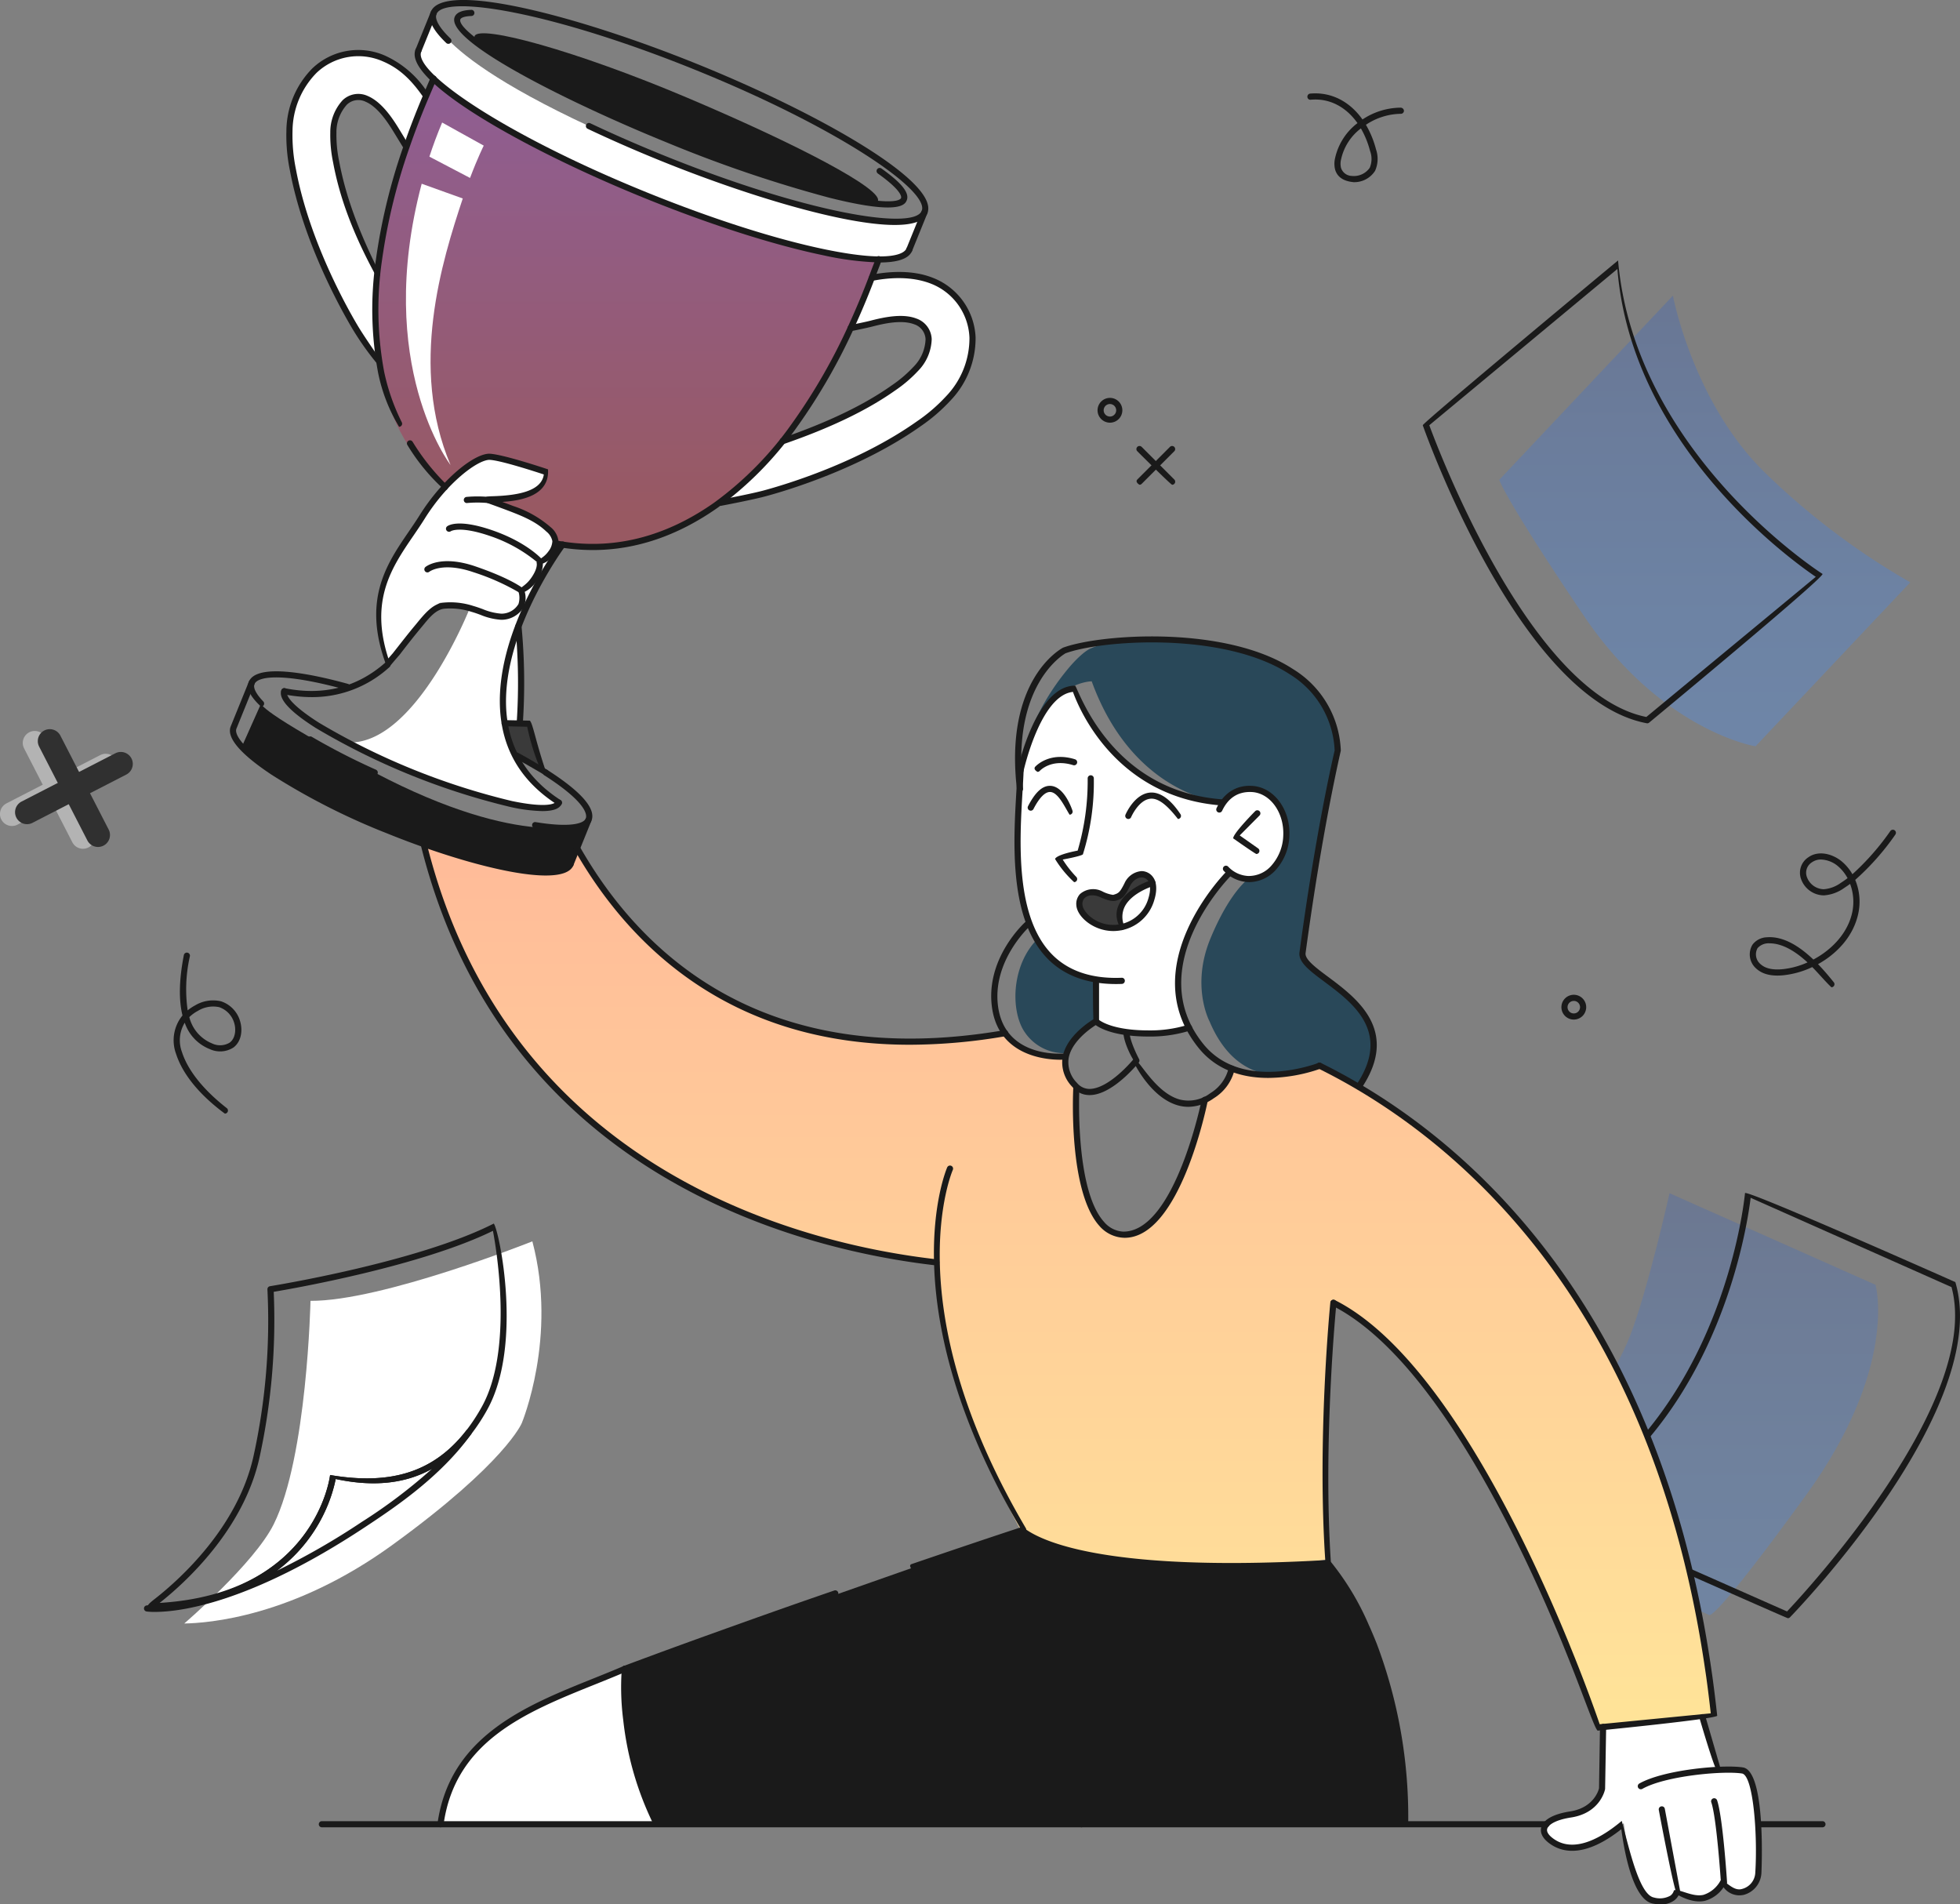 <svg xmlns="http://www.w3.org/2000/svg" xmlns:xlink="http://www.w3.org/1999/xlink" width="429.211" height="416.931" viewBox="0 0 429.211 416.931">
  <rect x="0" y="0" width="429.211" height="416.931" fill="#808080" stroke="none"/>
  <defs>
    <linearGradient id="linear-gradient" x1="0.5" x2="0.5" y2="1" gradientUnits="objectBoundingBox">
      <stop offset="0" stop-color="#b311c4"/>
      <stop offset="1" stop-color="#d2001e"/>
    </linearGradient>
    <linearGradient id="linear-gradient-2" x1="0.5" x2="0.5" y2="1" gradientUnits="objectBoundingBox">
      <stop offset="0" stop-color="#3e65b9"/>
      <stop offset="0.301" stop-color="#4476cf"/>
      <stop offset="0.691" stop-color="#4a88e6"/>
      <stop offset="0.935" stop-color="#4d8fef"/>
    </linearGradient>
    <linearGradient id="linear-gradient-3" x1="0.5" x2="0.5" y2="1" gradientUnits="objectBoundingBox">
      <stop offset="0" stop-color="#ff5a08"/>
      <stop offset="1" stop-color="#ffbe06"/>
    </linearGradient>
  </defs>
  <g id="Grupo_1258" data-name="Grupo 1258" transform="translate(-674.465 -4158.931)">
    <g id="Grupo_1254" data-name="Grupo 1254" transform="translate(650.583 3988.49)">
      <g id="Grupo_601" data-name="Grupo 601">
        <g id="Grupo_599" data-name="Grupo 599">
          <path id="Trazado_483" data-name="Trazado 483" d="M42.056,356.267a2.619,2.619,0,0,1-2.331-1.421L29.16,334.294a2.619,2.619,0,1,1,4.657-2.4l10.565,20.552a2.619,2.619,0,0,1-2.326,3.818Z" fill="#b3b3b3"/>
        </g>
        <g id="Grupo_600" data-name="Grupo 600">
          <path id="Trazado_484" data-name="Trazado 484" d="M26.5,351.277a2.62,2.62,0,0,1-1.2-4.95l20.54-10.571a2.62,2.62,0,0,1,2.4,4.66L27.7,350.987A2.612,2.612,0,0,1,26.5,351.277Z" fill="#b3b3b3"/>
        </g>
      </g>
      <g id="Grupo_604" data-name="Grupo 604">
        <g id="Grupo_602" data-name="Grupo 602">
          <path id="Trazado_485" data-name="Trazado 485" d="M45.349,355.871a2.621,2.621,0,0,1-2.331-1.421L32.453,333.9a2.619,2.619,0,1,1,4.657-2.4l10.565,20.551a2.619,2.619,0,0,1-2.326,3.819Z" fill="#303030"/>
        </g>
        <g id="Grupo_603" data-name="Grupo 603">
          <path id="Trazado_486" data-name="Trazado 486" d="M29.8,350.881a2.621,2.621,0,0,1-1.2-4.95l20.54-10.571a2.62,2.62,0,0,1,2.4,4.659L30.992,350.59A2.6,2.6,0,0,1,29.8,350.881Z" fill="#303030"/>
        </g>
      </g>
    </g>
    <g id="Grupo_1252" data-name="Grupo 1252" transform="translate(-2496.967 3879.282)">
      <path id="Trazado_1197" data-name="Trazado 1197" d="M3238.04,287.4s-29.667,61.409,1.966,88.522,57.789,6.7,59.886,4.66,17.248-6.517,35.634-53.561c0,0-21.707-1.9-51.779-14.73S3238.04,287.4,3238.04,287.4Z" transform="translate(28.209 9.743)" opacity="0.3" fill="url(#linear-gradient)"/>
      <path id="Trazado_1198" data-name="Trazado 1198" d="M3341.344,448.16s9.386-11.594,13.27-21.738,8.561-31,8.561-31l45.117,20.055s5.045,18.1-15.237,46.058-21.181,26.24-21.181,26.24l-21.166-9.355Z" transform="translate(173.862 145.465)" opacity="0.3" fill="url(#linear-gradient-2)"/>
      <g id="Grupo_1168" data-name="Grupo 1168" transform="translate(3260.324 306.476)">
        <path id="Trazado_1199" data-name="Trazado 1199" d="M3233.454,291.538l9.109,5.055s-1.32,2.629-3,7.076l-8.9-4.662C3231.462,296.554,3232.385,294.063,3233.454,291.538Z" transform="translate(-3225.524 -291.538)" fill="#fff"/>
        <path id="Trazado_1200" data-name="Trazado 1200" d="M3238.152,359.051s-16.818-21.9-6.314-61.576l8.994,3.231C3236.295,314.4,3229.036,337.482,3238.152,359.051Z" transform="translate(-3228.386 -284.078)" fill="#fff"/>
      </g>
      <path id="Trazado_1201" data-name="Trazado 1201" d="M3288.3,366.832l-.46,19.053s.573,22.239,17.135,24.388l-.147,9.093s8.509,4.621,20.48,1.333c0,0-4.807-10.316-.33-19.676s9.008-14.2,9.008-14.2,10.745,5.677,12.374-7.464-11.172-10.441-11.172-10.441l-2.708,2.45s-22,2.083-32.4-24.9C3300.085,346.474,3290.781,347.162,3288.3,366.832Z" transform="translate(106.637 83.962)" fill="#fff"/>
      <path id="Trazado_1202" data-name="Trazado 1202" d="M3351.429,448.442l.105,11.088s.183,5.892-3.673,6.959-9.538,2.509-8.946,5.167c1.058,4.784,8.344,3.256,10.74,2.107a56.455,56.455,0,0,0,6.591-4.274s1.48,11.706,3.958,15.175,6.433,1.731,7.844-.356a7.591,7.591,0,0,0,5.44,1.575,6.608,6.608,0,0,0,4.443-3.382s1.675,2.376,4.037,2.085,3.741-4,3.741-4-.085-14.288-1.094-18.832-1.884-3.549-1.884-3.549l-6.029-.875-3.107-11.072Z" transform="translate(170.756 209.336)" fill="#fff"/>
      <path id="Trazado_1203" data-name="Trazado 1203" d="M3336.3,428.079l-86.665,30.442s-.465,21.711,6.35,34.023l164.53-.282s.8-35.489-16.928-56.9c0,0-25.351,1.523-38.3.165S3341.243,432.432,3336.3,428.079Z" transform="translate(58.628 186.493)" fill="#1a1a1a"/>
      <path id="Trazado_1204" data-name="Trazado 1204" d="M3332.247,377.5s-19.458-1.352-28.617-26.518c0,0-12.162-.052-15.6,20.725,0,0,.067-11.1,10.571-23.661,1.092-1.306,3.258-3.6,4.819-4.269,6.953-2.956,13.993-2.626,29.189-.677,13.018,1.67,23.28,9.491,24.778,22.413l-7.935,45.034s-.091,1.958,7.238,7.1,12.112,11.763,5.415,22.118l-8.547-4.626s-16.327,8.782-24.127-9.716c0,0-4.13-7.683.2-18.135s8.408-13.141,8.408-13.141a6.726,6.726,0,0,0,5.388-1.862c1.715-1.67,2.848-3.768,2.8-9.037-.063-6.523-3.939-8.527-6.722-8.71S3334.639,375.073,3332.247,377.5Z" transform="translate(106.87 77.832)" fill="#294859"/>
      <path id="Trazado_1205" data-name="Trazado 1205" d="M3292.447,370.719s1.154,6.471,12.907,9.091l-.147,9.094s-5.3,3.062-6.756,6.9a10.427,10.427,0,0,1-9.3-5.287C3286.494,385.727,3286.808,376.3,3292.447,370.719Z" transform="translate(106.258 114.424)" fill="#294859"/>
      <path id="Trazado_1206" data-name="Trazado 1206" d="M3237.928,349.627c-.44.609,2.387,7.518,2.387,7.518l5.86,2.821-2.865-9.908h-5.237Z" transform="translate(43.869 87.923)" fill="#3a3a3a"/>
      <path id="Trazado_1207" data-name="Trazado 1207" d="M3230.11,361.543s23.153,8.814,31.653,5.1l1.932-4.213s13.128,24.069,31.672,32.226,27.425,13.042,61.668,8.356c0,0,5.6,6.226,13.394,5.05,0,0,.429,4.517,2.6,6.995,0,0-1.266,30.8,9.951,31.987S3401.071,418,3401.071,418s5.9-4.192,6.357-7.128c0,0,9.458,3.024,18.893-.792,0,0,24.085,11.122,42.428,32.73s31.847,50.9,36.022,68.065,7.938,41.589,7.938,41.589l-25.527,2.507s-13.7-37.4-28.456-61.42c-15.348-24.972-29.272-31.358-29.272-31.358s-3.345,42.18-1.392,55.964a172.23,172.23,0,0,1-40.219.76c-20.615-2.293-27.016-7.236-27.016-7.236s-10.443-18.932-13.992-32.574a163.767,163.767,0,0,1-4.459-25.974s-30.76-2.471-57.124-17.936-43.5-38.978-48.922-54.779S3230.11,361.543,3230.11,361.543Z" transform="translate(34.104 102.895)" fill="#fff"/>
      <path id="Trazado_1290" data-name="Trazado 1290" d="M3230.11,361.543s23.153,8.814,31.653,5.1l1.932-4.213s13.128,24.069,31.672,32.226,27.425,13.042,61.668,8.356c0,0,5.6,6.226,13.394,5.05,0,0,.429,4.517,2.6,6.995,0,0-1.266,30.8,9.951,31.987S3401.071,418,3401.071,418s5.9-4.192,6.357-7.128c0,0,9.458,3.024,18.893-.792,0,0,24.085,11.122,42.428,32.73s31.847,50.9,36.022,68.065,7.938,41.589,7.938,41.589l-25.527,2.507s-13.7-37.4-28.456-61.42c-15.348-24.972-29.272-31.358-29.272-31.358s-3.345,42.18-1.392,55.964a172.23,172.23,0,0,1-40.219.76c-20.615-2.293-27.016-7.236-27.016-7.236s-10.443-18.932-13.992-32.574a163.767,163.767,0,0,1-4.459-25.974s-30.76-2.471-57.124-17.936-43.5-38.978-48.922-54.779S3230.11,361.543,3230.11,361.543Z" transform="translate(34.104 102.895)" opacity="0.41" fill="url(#linear-gradient-3)"/>
      <path id="Trazado_1208" data-name="Trazado 1208" d="M3283.1,400.092s-32.922,13.128-48.583,13.026c0,0-.712,34.16-8.058,48.922-4.265,8.577-19.588,21.72-19.588,21.72,5.178-.088,23.819-1.413,45.6-17.219,24.848-18.027,28.316-26.662,28.316-26.662S3288.668,421,3283.1,400.092Z" transform="translate(4.909 151.329)" fill="#fff"/>
      <path id="Trazado_1209" data-name="Trazado 1209" d="M3334.491,348.664l38.035-40.332s4.393,23.517,20.371,38.966a158.735,158.735,0,0,0,31.6,23.805l-33.884,35.9s-20.513-3.281-37.64-28.641S3334.491,348.664,3334.491,348.664Z" transform="translate(165.252 36.039)" opacity="0.35" fill="url(#linear-gradient-2)"/>
      <g id="Grupo_1170" data-name="Grupo 1170" transform="translate(3330.025 339.583)">
        <g id="Grupo_1169" data-name="Grupo 1169">
          <path id="Trazado_1210" data-name="Trazado 1210" d="M3272.393,342.732c7.81-2.843,16.867-6.329,24.184-11.7a29.873,29.873,0,0,0,4.9-4.289,9.168,9.168,0,0,0,2.545-6.431c-.1-1.778-.5-2.7-2.265-3.373a15.548,15.548,0,0,0-10.012-.176c-1.313.363-4.637,1.029-4.637,1.029l4.567-10.838c4.043-.855,7.511-1.223,11.625.287.063.02,1.189.178,1.252.2a13.922,13.922,0,0,1,9.114,12.32,19.253,19.253,0,0,1-5.1,13.489,33.67,33.67,0,0,1-6.033,5.348c-10.714,7.866-24.688,12.458-33.592,15.026-2.218.639-6.95,1.67-9.662,2.232Z" transform="translate(-3259.276 -306.21)" fill="#fff"/>
        </g>
      </g>
      <g id="Grupo_1172" data-name="Grupo 1172" transform="translate(3234.52 291.37)">
        <g id="Grupo_1171" data-name="Grupo 1171">
          <path id="Trazado_1211" data-name="Trazado 1211" d="M3236.667,352.335c-1.591-2.268-4.518-6.69-5.7-8.676-4.729-7.97-10.852-20.556-13.268-33.628a33.924,33.924,0,0,1-.731-8.026,19.255,19.255,0,0,1,5.528-13.322,13.926,13.926,0,0,1,15.08-2.73c.061.025.988.681,1.05.708,4.03,1.724,6.3,4.366,8.662,7.758l-4.1,11.025s-1.965-2.762-2.674-3.931a15.71,15.71,0,0,0-6.735-6.5c-2.421-.943-3.349-.548-4.64.677a9.16,9.16,0,0,0-2.552,6.431,29.811,29.811,0,0,0,.627,6.478c1.649,8.924,5.537,17.027,9.276,24.449Z" transform="translate(-3216.95 -284.843)" fill="#fff"/>
        </g>
      </g>
      <path id="Trazado_1212" data-name="Trazado 1212" d="M3231.743,475.593s.346-12.462,12.772-20.852,27.594-13.171,27.594-13.171-.763,21.113,7.066,34.023Z" transform="translate(36.155 203.444)" fill="#fff"/>
      <path id="Trazado_1213" data-name="Trazado 1213" d="M3227.728,369.538s10.213-13.41,11.531-13.593,11.8,2.649,13.277,2.985a4.672,4.672,0,0,0,4.795-5.684c1.776-.927,3.861-5.427,3.786-6.413,1.855-.386,2.832-3.421,3.554-5.023a13.178,13.178,0,0,0-4.56-3.94c-2.259-1.34-10.339-4.443-10.339-4.443s13.049.447,12.9-6.072c0,0-10.335-3.394-12.549-3.389s-8.507,3.418-14.841,13.243-9.439,13.7-9.581,20.8A27.158,27.158,0,0,0,3227.728,369.538Z" transform="translate(28.555 55.683)" fill="#fff"/>
      <path id="Trazado_1214" data-name="Trazado 1214" d="M3241.269,340.782s-3.969,9.784-3.491,15.086l.476,5.3h3.617Z" transform="translate(43.686 76.81)" fill="#fff"/>
      <path id="Trazado_1215" data-name="Trazado 1215" d="M3323.388,319.592c-1.079,2.55-21.05-2.949-45.564-13.333S3234,286.03,3235.076,283.482s22.147,3.164,46.661,13.545S3324.469,317.045,3323.388,319.592Z" transform="translate(40.289 4.058)" fill="#1a1a1a"/>
      <path id="Trazado_1216" data-name="Trazado 1216" d="M3233.157,281.068s-1.331,10.52,51.964,32.118,55.684,11.106,55.684,11.106l-3.511,8.559s-4.619,9.8-58.43-12.6c-50.808-21.143-49.556-30.764-49.556-30.764Z" transform="translate(33.092 1.783)" fill="#fff"/>
      <path id="Trazado_1217" data-name="Trazado 1217" d="M3216.681,347.915l-4.224,9.459s10.671,10.522,33.463,18.9,30.845,9.955,38.023,7.5l4.1-9.565s-13.977,5.878-46.476-11.192C3215.95,349.551,3216.681,347.915,3216.681,347.915Z" transform="translate(11.924 85.772)" fill="#1a1a1a"/>
      <path id="Trazado_1218" data-name="Trazado 1218" d="M3249.6,346.3s-11.937,30.419-26.92,29.548c0,0,16.671,8.7,27.761,11.354s15.053,3.61,18.6,1.821c0,0-13.038-8.59-12.394-21.684.952-19.437,12.8-34.307,12.8-34.307l-2.45-.584s-7.1,14.272-10.582,14.687A16.405,16.405,0,0,1,3249.6,346.3Z" transform="translate(24.771 66.344)" fill="#fff"/>
      <path id="Trazado_1219" data-name="Trazado 1219" d="M3309.63,366.543s-1.5-3.067-3.635-1.938-1.65,4.887-4.154,5.025-6.751-1.81-7.76,0,1.033,6.891,8.746,6.751c0,0-1.473-3.881.406-6.011S3309.63,366.543,3309.63,366.543Z" transform="translate(114.177 106.429)" fill="#3a3a3a"/>
      <g id="Grupo_1176" data-name="Grupo 1176" transform="translate(3411.776 366.759)">
        <g id="Grupo_1173" data-name="Grupo 1173" transform="translate(8.549 10.526)">
          <path id="Trazado_1220" data-name="Trazado 1220" d="M3299.932,331.414c-.74-.458-.74-.885-.478-1.149l7.153-7.151a.674.674,0,0,1,.952.954l-7.15,7.151A.684.684,0,0,1,3299.932,331.414Z" transform="translate(-3299.294 -322.919)" fill="#1a1a1a"/>
        </g>
        <g id="Grupo_1174" data-name="Grupo 1174" transform="translate(8.511 10.526)">
          <path id="Trazado_1221" data-name="Trazado 1221" d="M3307.1,331.414c-.476-.194-7.629-7.345-7.629-7.345a.675.675,0,0,1,.955-.954l7.15,7.151a.674.674,0,0,1,0,.954A.685.685,0,0,1,3307.1,331.414Z" transform="translate(-3299.278 -322.919)" fill="#1a1a1a"/>
        </g>
        <g id="Grupo_1175" data-name="Grupo 1175">
          <path id="Trazado_1222" data-name="Trazado 1222" d="M3298.225,323.683a2.714,2.714,0,1,1,2.714-2.714A2.718,2.718,0,0,1,3298.225,323.683Zm0-4.084a1.37,1.37,0,1,0,1.365,1.37A1.375,1.375,0,0,0,3298.225,319.6Z" transform="translate(-3295.506 -318.254)" fill="#1a1a1a"/>
        </g>
      </g>
      <g id="Grupo_1177" data-name="Grupo 1177" transform="translate(3513.354 497.434)">
        <path id="Trazado_1223" data-name="Trazado 1223" d="M3343.243,381.6a2.714,2.714,0,1,1,2.712-2.712A2.718,2.718,0,0,1,3343.243,381.6Zm0-4.082a1.369,1.369,0,1,0,1.365,1.37A1.372,1.372,0,0,0,3343.243,377.513Z" transform="translate(-3340.523 -376.166)" fill="#1a1a1a"/>
      </g>
      <g id="Grupo_1180" data-name="Grupo 1180" transform="translate(3202.967 547.527)">
        <g id="Grupo_1178" data-name="Grupo 1178" transform="translate(0.59)">
          <path id="Trazado_1224" data-name="Trazado 1224" d="M3203.312,483.305c-.365-1.239.51-1.832,1.918-2.94,5.284-4.168,17.95-15.536,21.382-31.053a137.915,137.915,0,0,0,3.053-36.511.673.673,0,0,1,.564-.72c.32-.052,32.321-5.215,49.005-13.715,1.191,1.514,6.435,26.522-1.415,40.711a41.865,41.865,0,0,1-3.558,5.434c-7.243,9.312-16.885,12.512-29.647,9.784-.826,4.465-6.767,27.571-41.274,29.011Zm27.731-69.995a141.055,141.055,0,0,1-3.116,36.293c-3.529,15.942-16.466,27.562-21.867,31.818,34.223-2.1,37.306-27.743,37.331-28.007,13.365,2.293,22.769-.675,29.807-9.728a40.674,40.674,0,0,0,3.446-5.262c6.81-12.311,3.26-33.912,2.407-38.465C3263.3,407.676,3235.5,412.564,3231.043,413.31Z" transform="translate(-3203.228 -398.366)" fill="#1a1a1a"/>
        </g>
        <g id="Grupo_1179" data-name="Grupo 1179" transform="translate(0 45.061)">
          <path id="Trazado_1225" data-name="Trazado 1225" d="M3205.335,458.3a13.218,13.218,0,0,1-1.8-.093.672.672,0,0,1,.072-1.336c36.87-1.541,40.081-28.278,40.109-28.546,13.365,2.293,22.769-.675,29.807-9.728a.673.673,0,0,1,1.079.806c-6.817,9.484-17.093,16.273-23.233,20.333C3226.024,456.488,3210.732,458.3,3205.335,458.3Zm39.607-29.094a33.7,33.7,0,0,1-12.839,20.055,157.3,157.3,0,0,0,18.53-10.646,115.865,115.865,0,0,0,15.379-11.625C3260.186,430.225,3253.2,430.972,3244.942,429.2Z" transform="translate(-3202.967 -418.336)" fill="#1a1a1a"/>
        </g>
      </g>
      <g id="Grupo_1181" data-name="Grupo 1181" transform="translate(3531.725 540.832)">
        <path id="Trazado_1226" data-name="Trazado 1226" d="M3379.868,488.493c-.27-.056-21.434-9.412-21.434-9.412a.672.672,0,0,1,.539-1.232l20.735,9.166c3.967-4.2,42.762-46.072,36.017-71.01l-43.987-19.55c-.634,5.226-4.58,31.355-21.883,52.176a.673.673,0,0,1-1.035-.86c18.952-22.808,21.655-52.067,21.683-52.361.945-.557,46.06,19.5,46.06,19.5,8.076,27.269-34.4,71.511-36.208,73.384A.673.673,0,0,1,3379.868,488.493Z" transform="translate(-3348.665 -395.399)" fill="#1a1a1a"/>
      </g>
      <g id="Grupo_1182" data-name="Grupo 1182" transform="translate(3482.996 336.669)">
        <path id="Trazado_1227" data-name="Trazado 1227" d="M3376.211,406.262c-27.587-5.068-48.274-62.806-49.142-65.261.2-.742,42.768-36.083,42.768-36.083,3.667,42.315,44.373,68.379,44.784,68.639.07,1.085-37.978,32.549-37.978,32.549A.675.675,0,0,1,3376.211,406.262ZM3328.5,340.995c1.99,5.422,22.2,58.81,47.532,63.873l37.107-30.681c-5.639-3.825-40.34-28.853-43.448-67.4Z" transform="translate(-3327.069 -304.919)" fill="#1a1a1a"/>
      </g>
      <g id="Grupo_1183" data-name="Grupo 1183" transform="translate(3209.479 488.228)">
        <path id="Trazado_1228" data-name="Trazado 1228" d="M3217.046,407.313c-4.127-3.035-8.917-7.624-10.675-13.051a8.58,8.58,0,0,1,1.4-8.439c-.846-3.409-.756-7.834.293-13.193a.673.673,0,1,1,1.32.259,32.609,32.609,0,0,0-.483,11.822,10.322,10.322,0,0,1,1.656-1.106,7.656,7.656,0,0,1,5.65-.88,6.439,6.439,0,0,1,4.218,4.506c.521,1.848.257,4.3-1.5,5.612a5.375,5.375,0,0,1-5.172.354,9.426,9.426,0,0,1-5.49-5.785,7.377,7.377,0,0,0-.607,6.435c1.652,5.1,6.246,9.486,9.809,12.264a.677.677,0,0,1,.119.945A.67.67,0,0,1,3217.046,407.313Zm-7.785-21.129a8.4,8.4,0,0,0,4.976,5.761,4.05,4.05,0,0,0,3.876-.18c1.243-.925,1.4-2.807,1.016-4.165a5.179,5.179,0,0,0-3.3-3.585,6.355,6.355,0,0,0-4.639.778A8.528,8.528,0,0,0,3209.261,386.184Z" transform="translate(-3205.853 -372.086)" fill="#1a1a1a"/>
      </g>
      <g id="Grupo_1184" data-name="Grupo 1184" transform="translate(3554.588 461.303)">
        <path id="Trazado_1229" data-name="Trazado 1229" d="M3376.687,394.642c-1.433-1.363-2.694-2.906-4.186-4.416a19.656,19.656,0,0,1-6.241,1.783c-2.672.278-4.661-.2-6.041-1.469a4.1,4.1,0,0,1-.785-5.257,4.143,4.143,0,0,1,3.118-1.582c3.766-.291,7.352,2.168,10.192,4.876,4.037-2.148,7.516-5.767,8.5-10.287a11.181,11.181,0,0,0-.46-6.277q-.653.481-1.34.925a8.551,8.551,0,0,1-4.4,1.589,5.366,5.366,0,0,1-5.023-3.649,4.036,4.036,0,0,1,1.649-4.707c2.259-1.6,5.447-.686,7.424,1.038a10.354,10.354,0,0,1,2.2,2.687,55.6,55.6,0,0,0,8.316-9.472.672.672,0,1,1,1.077.806,55.511,55.511,0,0,1-8.78,9.908,12.438,12.438,0,0,1,.655,7.437c-1.079,4.93-4.651,8.717-8.8,11.011,1.4,1.449,2.577,2.888,3.448,3.958a.672.672,0,0,1-.519,1.1Zm-13.563-9.617a3.237,3.237,0,0,0-2.6,1.049,2.78,2.78,0,0,0,.607,3.475c1.076.993,2.708,1.363,5,1.124a17.848,17.848,0,0,0,5.33-1.467C3369.021,386.959,3366.113,385.025,3363.123,385.025Zm11.3-18.347a3.348,3.348,0,0,0-1.967.591,2.686,2.686,0,0,0-1.146,3.2,4.033,4.033,0,0,0,3.692,2.715,7.311,7.311,0,0,0,3.725-1.379c.514-.329,1.011-.677,1.5-1.045a9.034,9.034,0,0,0-2-2.534A6.086,6.086,0,0,0,3374.418,366.678Z" transform="translate(-3358.797 -360.154)" fill="#1a1a1a"/>
      </g>
      <g id="Grupo_1185" data-name="Grupo 1185" transform="translate(3457.73 300.09)">
        <path id="Trazado_1230" data-name="Trazado 1230" d="M3326.015,308.15c-2.331-.21-3.594-1.189-4.059-2.71a5.308,5.308,0,0,1-.025-2.532,13.207,13.207,0,0,1,4.912-7.688c-2.531-3.583-6.155-5.492-10.237-5.12a.644.644,0,0,1-.731-.609.676.676,0,0,1,.607-.733c4.571-.408,8.647,1.7,11.454,5.666a15.263,15.263,0,0,1,8.351-2.586.74.74,0,0,1,.731.677.675.675,0,0,1-.674.668,14.076,14.076,0,0,0-7.654,2.405,21.069,21.069,0,0,1,2.209,5.373,6.422,6.422,0,0,1-.2,4.7A5.4,5.4,0,0,1,3326.015,308.15Zm1.575-11.77a11.6,11.6,0,0,0-4.341,6.785,3.923,3.923,0,0,0-.005,1.882,2.544,2.544,0,0,0,2.32,1.735,4.256,4.256,0,0,0,3.953-1.764,4.973,4.973,0,0,0,.076-3.714A19.643,19.643,0,0,0,3327.59,296.38Z" transform="translate(-3315.872 -288.708)" fill="#1a1a1a"/>
      </g>
      <g id="Grupo_1187" data-name="Grupo 1187" transform="translate(3407.123 470.361)">
        <g id="Grupo_1186" data-name="Grupo 1186">
          <path id="Trazado_1231" data-name="Trazado 1231" d="M3301.527,377.289c-4.285,0-7.917-3.1-8.073-5.661a3.151,3.151,0,0,1,.813-2.446,4.38,4.38,0,0,1,4.867-.578,7.333,7.333,0,0,0,2.369.772c1.178-.35,1.442-.447,2.489-2.525a4.474,4.474,0,0,1,3.749-2.683,3.136,3.136,0,0,1,2.556,1.388c.767,1.052.861,2.863.255,4.845a9.324,9.324,0,0,1-9.024,6.889Zm-4.573-7.816a2.3,2.3,0,0,0-1.71.63,1.857,1.857,0,0,0-.449,1.444c.094,1.51,2.787,4.4,6.733,4.4a7.974,7.974,0,0,0,7.738-5.937c.462-1.51.442-2.981-.052-3.66-1.072-1.462-3.084-.765-4.019,1.11-1.176,2.335-1.656,2.687-2.63,3.042-.894.32-1.535.4-3.971-.666A4.106,4.106,0,0,0,3296.953,369.473Z" transform="translate(-3293.444 -364.168)" fill="#1a1a1a"/>
        </g>
      </g>
      <g id="Grupo_1188" data-name="Grupo 1188" transform="translate(3437.775 451.69)">
        <path id="Trazado_1232" data-name="Trazado 1232" d="M3314.24,376.981a7.858,7.858,0,0,1-5.555-2.448.671.671,0,1,1,.961-.936,6.419,6.419,0,0,0,4.352,2.035,6.571,6.571,0,0,0,5.246-2.437,10.37,10.37,0,0,0,2.458-6.465c.2-5.066-2.933-9.319-6.975-9.479-2.945-.12-5.1,1.309-6.417,4.116a.674.674,0,0,1-1.219-.578c1.55-3.285,4.292-5.066,7.688-4.883,4.783.192,8.491,5.07,8.263,10.876a11.7,11.7,0,0,1-2.787,7.3A7.988,7.988,0,0,1,3314.24,376.981Z" transform="translate(-3307.028 -355.893)" fill="#1a1a1a"/>
      </g>
      <g id="Grupo_1189" data-name="Grupo 1189" transform="translate(3441.486 457.057)">
        <path id="Trazado_1233" data-name="Trazado 1233" d="M3313.742,367.83c-.388-.124-5.068-3.418-5.068-3.418-.088-1.027,4.793-5.941,4.793-5.941a.672.672,0,1,1,.952.948l-4.319,4.35,4.031,2.836a.675.675,0,0,1-.388,1.225Z" transform="translate(-3308.673 -358.272)" fill="#1a1a1a"/>
      </g>
      <g id="Grupo_1190" data-name="Grupo 1190" transform="translate(3397.985 445.366)">
        <path id="Trazado_1234" data-name="Trazado 1234" d="M3290.037,356.359c-.724-.417-.749-.844-.5-1.119.126-.14,3.132-3.394,8.742-1.622a.672.672,0,0,1-.4,1.282c-4.827-1.516-7.313,1.212-7.338,1.237A.662.662,0,0,1,3290.037,356.359Z" transform="translate(-3289.394 -353.091)" fill="#1a1a1a"/>
      </g>
      <g id="Grupo_1191" data-name="Grupo 1191" transform="translate(3402.468 449.381)">
        <path id="Trazado_1235" data-name="Trazado 1235" d="M3295.56,378.267a23.465,23.465,0,0,1-4.178-5.079c.453-1.013,4.955-1.823,4.955-1.823a54.046,54.046,0,0,0,2.192-15.822.673.673,0,0,1,1.346,0,52.711,52.711,0,0,1-2.392,16.646c-.514.431-4.418,1.133-4.418,1.133a23.414,23.414,0,0,0,2.949,3.777.674.674,0,0,1-.454,1.169Z" transform="translate(-3291.381 -354.87)" fill="#1a1a1a"/>
      </g>
      <g id="Grupo_1192" data-name="Grupo 1192" transform="translate(3393.59 445.504)">
        <path id="Trazado_1236" data-name="Trazado 1236" d="M3309.685,402.735c-6.343,0-11.384-1.866-15-5.558-8.486-8.671-7.482-25.554-6.819-36.728.156-2.593.289-4.829.289-6.625a.672.672,0,1,1,1.344,0c0,1.837-.133,4.091-.288,6.7-.65,10.937-1.636,27.463,6.438,35.708,3.576,3.655,8.719,5.4,15.262,5.131a.645.645,0,0,1,.7.645.671.671,0,0,1-.645.7C3310.534,402.728,3310.107,402.735,3309.685,402.735Z" transform="translate(-3287.447 -353.152)" fill="#1a1a1a"/>
      </g>
      <g id="Grupo_1193" data-name="Grupo 1193" transform="translate(3394.221 429.763)">
        <path id="Trazado_1237" data-name="Trazado 1237" d="M3332.623,372.416c-23.492-1.7-31.5-21.443-32.723-24.873-7.126.711-10.8,17.244-10.841,17.415a.683.683,0,0,1-.8.515.674.674,0,0,1-.515-.8c.167-.754,4.119-18.5,12.634-18.5.71.7,7.69,23.117,32.294,24.9a.673.673,0,0,1-.048,1.345Z" transform="translate(-3287.727 -346.176)" fill="#1a1a1a"/>
      </g>
      <g id="Grupo_1194" data-name="Grupo 1194" transform="translate(3410.763 493.72)">
        <path id="Trazado_1238" data-name="Trazado 1238" d="M3307.26,387.382c-9.192,0-11.907-2.744-12.018-2.861-.185-.465-.185-9.33-.185-9.33a.673.673,0,0,1,1.345,0v8.556c.713.533,3.614,2.29,10.858,2.29a27.923,27.923,0,0,0,8.622-1.228.672.672,0,1,1,.4,1.282A29.161,29.161,0,0,1,3307.26,387.382Z" transform="translate(-3295.057 -374.52)" fill="#1a1a1a"/>
      </g>
      <g id="Grupo_1195" data-name="Grupo 1195" transform="translate(3404.016 502.584)">
        <path id="Trazado_1239" data-name="Trazado 1239" d="M3319.724,397.837a8.475,8.475,0,0,1-2.227-.3c-4.812-1.311-8.123-6.5-9.3-8.629-1.632,1.837-5.973,6.266-9.96,6.352a4.781,4.781,0,0,1-3.931-1.792,7.647,7.647,0,0,1-2.139-6.474c.839-4.93,6.738-8.315,6.988-8.457a.679.679,0,0,1,.918.253.672.672,0,0,1-.257.918c-.054.034-5.594,3.218-6.322,7.516a6.361,6.361,0,0,0,1.823,5.359,3.578,3.578,0,0,0,2.8,1.334c4.389-.093,9.635-6.56,9.687-6.625,1.167.208,4.675,7.489,10.045,8.947a7.889,7.889,0,0,0,6.686-1.4,8.8,8.8,0,0,0,4.009-5.508.665.665,0,0,1,.79-.528.674.674,0,0,1,.528.792,10.1,10.1,0,0,1-4.572,6.359A9.846,9.846,0,0,1,3319.724,397.837Z" transform="translate(-3292.067 -378.449)" fill="#1a1a1a"/>
      </g>
      <g id="Grupo_1196" data-name="Grupo 1196" transform="translate(3297.127 464.653)">
        <path id="Trazado_1240" data-name="Trazado 1240" d="M3318.236,405.365c-40,0-61.845-22.33-73.452-42.719a.673.673,0,1,1,1.169-.668c13.283,23.334,40.208,49.245,93.035,40.189a.655.655,0,0,1,.776.548.672.672,0,0,1-.548.776A124.259,124.259,0,0,1,3318.236,405.365Z" transform="translate(-3244.696 -361.639)" fill="#1a1a1a"/>
      </g>
      <g id="Grupo_1197" data-name="Grupo 1197" transform="translate(3281.268 437.309)">
        <path id="Trazado_1241" data-name="Trazado 1241" d="M3246.583,361.2a49.952,49.952,0,0,1-3.3-10.233l-4.953-.1a.672.672,0,0,1-.659-.686.742.742,0,0,1,.686-.659l5.5.111c.656.607,1.259,4.4,3.365,10.68a.673.673,0,0,1-.422.853A.726.726,0,0,1,3246.583,361.2Z" transform="translate(-3237.668 -349.52)" fill="#1a1a1a"/>
      </g>
      <g id="Grupo_1198" data-name="Grupo 1198" transform="translate(3263.541 463.764)">
        <path id="Trazado_1242" data-name="Trazado 1242" d="M3342.75,454.177c-27.91-3.161-94.624-18.453-112.919-92.094a.673.673,0,0,1,.49-.815.657.657,0,0,1,.814.487c18.094,72.824,84.136,87.958,111.689,91.081a.672.672,0,0,1-.074,1.34Z" transform="translate(-3229.812 -361.245)" fill="#1a1a1a"/>
      </g>
      <g id="Grupo_1199" data-name="Grupo 1199" transform="translate(3375.945 534.814)">
        <path id="Trazado_1243" data-name="Trazado 1243" d="M3299.18,473.163c-29.706-49.77-16.77-79.738-16.637-80.036a.674.674,0,0,1,1.228.555c-.133.291-12.751,29.683,15.99,78.468a.671.671,0,0,1-.24.921A.641.641,0,0,1,3299.18,473.163Z" transform="translate(-3279.626 -392.732)" fill="#1a1a1a"/>
      </g>
      <g id="Grupo_1200" data-name="Grupo 1200" transform="translate(3388.493 481.259)">
        <path id="Trazado_1244" data-name="Trazado 1244" d="M3300.322,399.4c-3.216,0-13.428-.839-14.945-11.321-1.561-10.77,6.993-18.582,7.361-18.907a.671.671,0,1,1,.9,1c-.083.074-8.378,7.667-6.927,17.713,1.62,11.165,13.924,10.195,14.461,10.145a.673.673,0,1,1,.118,1.34C3301.266,399.368,3300.911,399.4,3300.322,399.4Z" transform="translate(-3285.188 -368.998)" fill="#1a1a1a"/>
      </g>
      <g id="Grupo_1201" data-name="Grupo 1201" transform="translate(3428.744 470.362)">
        <path id="Trazado_1245" data-name="Trazado 1245" d="M3323.44,409.45c-5.2,0-11.1-1.41-15.258-6.575-14.358-17.812,5.8-38.305,6.009-38.511a.674.674,0,0,1,.952.954c-.2.194-19.513,19.843-5.914,36.712,8.516,10.56,25.065,4.188,25.232,4.122a.673.673,0,0,1,.492,1.252A35.419,35.419,0,0,1,3323.44,409.45Z" transform="translate(-3303.026 -364.169)" fill="#1a1a1a"/>
      </g>
      <g id="Grupo_1202" data-name="Grupo 1202" transform="translate(3393.714 418.983)">
        <path id="Trazado_1246" data-name="Trazado 1246" d="M3362.755,440.683c-.686-.323-.767-.74-.555-1.047,7.821-11.625-.713-17.982-6.941-22.625-3.22-2.4-5.761-4.292-5.472-6.451,3.57-26.5,7.367-42.778,7.7-44.186a20.583,20.583,0,0,0-9.834-16.686c-14.441-9.457-41.3-7.485-49.1-4.594-.045.032-11.986,6.6-9.306,29.613a.677.677,0,0,1-.591.747.666.666,0,0,1-.746-.591c-2.793-24,9.57-30.721,10.1-31,8.064-2.994,35.577-5,50.382,4.7a21.857,21.857,0,0,1,10.445,17.835c-.054.357-4,16.811-7.715,44.341-.187,1.374,2.3,3.229,4.941,5.192,6.287,4.687,15.791,11.767,7.251,24.455A.671.671,0,0,1,3362.755,440.683Z" transform="translate(-3287.501 -341.398)" fill="#1a1a1a"/>
      </g>
      <g id="Grupo_1203" data-name="Grupo 1203" transform="translate(3543.571 654.933)">
        <path id="Trazado_1247" data-name="Trazado 1247" d="M3357.8,458.374c-.645-.485-3.858-11.546-3.858-11.546a.672.672,0,1,1,1.291-.375l3.213,11.061a.672.672,0,0,1-.46.835A.65.65,0,0,1,3357.8,458.374Z" transform="translate(-3353.915 -445.966)" fill="#1a1a1a"/>
      </g>
      <g id="Grupo_1204" data-name="Grupo 1204" transform="translate(3459.748 512.301)">
        <path id="Trazado_1248" data-name="Trazado 1248" d="M3378.3,528.988c-.658-.519-2.676-6.542-6.214-15.4l-1.483-3.673c-9.42-22.91-28.508-62.986-50.465-73.993a.673.673,0,0,1,.6-1.2c22.352,11.2,41.615,51.6,51.105,74.686l1.489,3.68c2.968,7.43,4.87,12.873,5.429,14.507l24.32-2.385c-.309-2.748-.634-5.386-.975-7.857-.151-1.051-.31-2.11-.467-3.148-12.571-83.206-58.343-117.274-84.5-130.174a.672.672,0,1,1,.593-1.2c26.4,13.017,72.579,47.367,85.246,131.176.155,1.042.313,2.105.464,3.166.37,2.685.722,5.569,1.052,8.57-.6.745-26.13,3.249-26.13,3.249A.331.331,0,0,1,3378.3,528.988Z" transform="translate(-3316.766 -382.755)" fill="#1a1a1a"/>
      </g>
      <g id="Grupo_1205" data-name="Grupo 1205" transform="translate(3370.736 613.931)">
        <path id="Trazado_1249" data-name="Trazado 1249" d="M3277.842,437.256c-.756-.806-.569-1.189-.216-1.307,17.058-5.831,24.184-8.13,24.251-8.155.817.327,9.926,10.569,66.881,7.252a.674.674,0,0,1,.081,1.345c-52.782,3.064-64.906-5.294-66.946-7.185-1.708.555-9.021,2.954-23.833,8.013A.622.622,0,0,1,3277.842,437.256Z" transform="translate(-3277.318 -427.795)" fill="#1a1a1a"/>
      </g>
      <g id="Grupo_1206" data-name="Grupo 1206" transform="translate(3307.729 627.825)">
        <path id="Trazado_1250" data-name="Trazado 1250" d="M3249.93,451.813c-.761-.783-.585-1.169-.24-1.3q2.966-1.117,5.98-2.223c4.429-1.643,8.938-3.279,13.437-4.894l6.717-2.408c8.85-3.143,12.056-4.278,19.968-7a.671.671,0,1,1,.435,1.27c-7.906,2.719-11.11,3.854-19.951,6.995l-6.713,2.405c-4.5,1.616-9,3.249-13.428,4.89q-3.016,1.1-5.968,2.22A.622.622,0,0,1,3249.93,451.813Z" transform="translate(-3249.395 -433.952)" fill="#1a1a1a"/>
      </g>
      <g id="Grupo_1207" data-name="Grupo 1207" transform="translate(3267.225 644.342)">
        <path id="Trazado_1251" data-name="Trazado 1251" d="M3232.118,476.639a.693.693,0,0,1-.667-.765c2.649-19.162,19.308-25.859,34.009-31.766,2.3-.923,4.567-1.834,6.755-2.78a.673.673,0,1,1,.537,1.234c-2.2.948-4.483,1.866-6.792,2.793-15.06,6.054-30.635,12.313-33.176,30.7A.673.673,0,0,1,3232.118,476.639Z" transform="translate(-3231.445 -441.272)" fill="#1a1a1a"/>
      </g>
      <g id="Grupo_1208" data-name="Grupo 1208" transform="translate(3307.454 644.334)">
        <path id="Trazado_1252" data-name="Trazado 1252" d="M3256.433,476.152a68.812,68.812,0,0,1-6.7-22.964,56.424,56.424,0,0,1-.316-11.309.635.635,0,0,1,.738-.6.673.673,0,0,1,.6.738,56.957,56.957,0,0,0,.316,11.018,77.631,77.631,0,0,0,5.979,22.172.674.674,0,0,1-.347.887A.719.719,0,0,1,3256.433,476.152Z" transform="translate(-3249.273 -441.269)" fill="#1a1a1a"/>
      </g>
      <g id="Grupo_1209" data-name="Grupo 1209" transform="translate(3461.052 564.19)">
        <path id="Trazado_1253" data-name="Trazado 1253" d="M3335.437,520.985a.671.671,0,0,1-.673-.67,106.058,106.058,0,0,0-6.817-38.8c-.569-1.433-1.142-2.78-1.708-4.028-4.093-9.021-8.188-13.568-8.229-13.615-1.952-27.188,1.006-57.21,1.039-57.508a.653.653,0,0,1,.735-.6.674.674,0,0,1,.6.736c-.03.3-2.966,30.042-1.226,56.648a59.027,59.027,0,0,1,8.3,13.785c.573,1.266,1.151,2.633,1.735,4.089a107.519,107.519,0,0,1,6.912,39.3A.673.673,0,0,1,3335.437,520.985Z" transform="translate(-3317.344 -405.751)" fill="#1a1a1a"/>
      </g>
      <g id="Grupo_1210" data-name="Grupo 1210" transform="translate(3406.38 517.281)">
        <path id="Trazado_1254" data-name="Trazado 1254" d="M3304.457,418.326a7.453,7.453,0,0,1-5.509-2.568c-6.819-7.514-5.8-29.237-5.754-30.16a.7.7,0,0,1,.7-.636.674.674,0,0,1,.639.706c-.011.221-1.039,22.084,5.411,29.183a5.886,5.886,0,0,0,4.224,2.123c11.273.011,17.115-28.688,17.174-28.982a.673.673,0,0,1,1.32.264C3322.42,389.5,3316.535,418.323,3304.457,418.326Z" transform="translate(-3293.115 -384.962)" fill="#1a1a1a"/>
      </g>
      <g id="Grupo_1211" data-name="Grupo 1211" transform="translate(3417.434 505.167)">
        <path id="Trazado_1255" data-name="Trazado 1255" d="M3300.858,386.947c-.674-.51-2.617-4.159-2.841-6.616a.671.671,0,0,1,.607-.731.625.625,0,0,1,.731.609c.2,2.184,2.081,5.711,2.1,5.747a.674.674,0,0,1-.275.912A.7.7,0,0,1,3300.858,386.947Z" transform="translate(-3298.014 -379.593)" fill="#1a1a1a"/>
      </g>
      <g id="Grupo_1212" data-name="Grupo 1212" transform="translate(3417.844 453.162)">
        <path id="Trazado_1256" data-name="Trazado 1256" d="M3309.732,362.334c-2.48-3.2-4.378-4.587-6.009-4.434-2.587.232-4.222,3.987-4.235,4.025a.666.666,0,0,1-.882.357.676.676,0,0,1-.357-.885c.077-.183,1.958-4.526,5.351-4.836,2.149-.194,4.479,1.385,6.69,4.729a.67.67,0,0,1-.187.932A.66.66,0,0,1,3309.732,362.334Z" transform="translate(-3298.195 -356.546)" fill="#1a1a1a"/>
      </g>
      <g id="Grupo_1213" data-name="Grupo 1213" transform="translate(3396.478 451.695)">
        <path id="Trazado_1257" data-name="Trazado 1257" d="M3297.9,362.21c-1.042-1.665-2.46-4.831-4.179-4.964-1.137-.092-2.423,1.2-3.725,3.725a.671.671,0,0,1-1.194-.614c1.616-3.136,3.238-4.6,5.025-4.452,2.911.228,4.534,4.892,4.708,5.42a.67.67,0,0,1-.422.851A.7.7,0,0,1,3297.9,362.21Z" transform="translate(-3288.727 -355.896)" fill="#1a1a1a"/>
      </g>
      <g id="Grupo_1214" data-name="Grupo 1214" transform="translate(3407.573 664.985)">
        <path id="Trazado_1258" data-name="Trazado 1258" d="M3294.317,465.145a.7.7,0,0,1-.663-.794c1.593-8.536,2.861-13.383,2.875-13.43a.67.67,0,0,1,.824-.478.681.681,0,0,1,.48.824c-.016.047-1.277,4.851-2.85,13.331A.68.68,0,0,1,3294.317,465.145Z" transform="translate(-3293.644 -450.421)" fill="#1a1a1a"/>
      </g>
      <g id="Grupo_1215" data-name="Grupo 1215" transform="translate(3555.872 678.364)">
        <path id="Trazado_1259" data-name="Trazado 1259" d="M3374.017,457.695h-13.976a.672.672,0,1,1,0-1.345h13.976a.672.672,0,1,1,0,1.345Z" transform="translate(-3359.366 -456.35)" fill="#1a1a1a"/>
      </g>
      <g id="Grupo_1216" data-name="Grupo 1216" transform="translate(3241.246 678.364)">
        <path id="Trazado_1260" data-name="Trazado 1260" d="M3488.754,457.695H3220.6a.672.672,0,0,1,0-1.345h268.151a.672.672,0,1,1,0,1.345Z" transform="translate(-3219.931 -456.35)" fill="#1a1a1a"/>
      </g>
      <g id="Grupo_1217" data-name="Grupo 1217" transform="translate(3508.861 657.072)">
        <path id="Trazado_1261" data-name="Trazado 1261" d="M3364.8,486.422a9.489,9.489,0,0,1-1.767-.178c-4.518-.855-6.368-12.27-6.884-16.28-7.622,6.016-12.492,5.221-15.273,3.434-2.239-1.446-2.48-2.825-2.288-3.728.374-1.744,2.631-3.024,6.354-3.6,5.409-.839,6.313-5.007,6.323-5.048l.214-13.451a.752.752,0,0,1,.684-.659.672.672,0,0,1,.665.684l-.23,13.57c-.058.332-1.123,5.253-7.449,6.232-3.585.553-5.061,1.681-5.248,2.552-.146.688.463,1.51,1.708,2.315,3.59,2.324,8.658.9,14.635-4.116,1.72,6.44,3.882,16.172,7.04,16.77a4.719,4.719,0,0,0,3.59-.395,1.992,1.992,0,0,0,.795-1.169c1.072-.442,4.027,1.541,6.457.986a6.5,6.5,0,0,0,3.753-3.148c1.192-.02,2.744,2.457,4.731,1.848a3.846,3.846,0,0,0,2.875-3.536c.534-8.484-.456-21.35-2.911-21.734-4.118-.639-16.785.51-21.82,3.364a.672.672,0,1,1-.666-1.169c5.363-3.039,18.347-4.208,22.693-3.527,5.129.806,4.057,22.925,4.043,23.149a5.213,5.213,0,0,1-3.82,4.739,4.305,4.305,0,0,1-4.472-1.645,7.183,7.183,0,0,1-4.114,2.969c-2.191.487-4.565-.569-5.733-1.209a3.376,3.376,0,0,1-1.029,1.171A4.767,4.767,0,0,1,3364.8,486.422Z" transform="translate(-3338.532 -446.914)" fill="#1a1a1a"/>
      </g>
      <g id="Grupo_1243" data-name="Grupo 1243" transform="translate(3221.779 279.649)">
        <g id="Grupo_1227" data-name="Grupo 1227" transform="translate(0 118.568)">
          <g id="Grupo_1218" data-name="Grupo 1218" transform="translate(59.108)">
            <path id="Trazado_1262" data-name="Trazado 1262" d="M3250.431,390.023c-7.107-4.461-11.181-10.346-12.474-17.6-3.276-18.379,12.09-39.088,12.745-39.959a.674.674,0,1,1,1.078.808c-.158.208-15.673,21.12-12.5,38.919,1.227,6.869,5.1,12.455,11.512,16.6a.672.672,0,0,1-.363,1.237Z" transform="translate(-3237.499 -332.195)" fill="#1a1a1a"/>
          </g>
          <g id="Grupo_1219" data-name="Grupo 1219" transform="translate(11.235 26.331)">
            <path id="Trazado_1263" data-name="Trazado 1263" d="M3222.937,351.589a31.348,31.348,0,0,1-6.113-.627.67.67,0,0,1-.528-.792.662.662,0,0,1,.792-.528c8.464,1.692,15.86-.2,21.987-5.609a.672.672,0,0,1,.889,1.009A25.033,25.033,0,0,1,3222.937,351.589Z" transform="translate(-3216.283 -343.865)" fill="#1a1a1a"/>
          </g>
          <g id="Grupo_1220" data-name="Grupo 1220" transform="translate(11.154 32.092)">
            <path id="Trazado_1264" data-name="Trazado 1264" d="M3273.509,373.333a35.511,35.511,0,0,1-6.9-.878,152.9,152.9,0,0,1-42.741-17.336c-5.725-3.637-8.245-6.422-7.492-8.279a.665.665,0,0,1,.876-.37.675.675,0,0,1,.37.878c-.264.65.905,2.782,6.968,6.634a151.571,151.571,0,0,0,42.295,17.156c7.02,1.458,9.355.742,9.621.09a.667.667,0,0,1,.878-.37.675.675,0,0,1,.371.876C3277.32,372.8,3275.9,373.333,3273.509,373.333Z" transform="translate(-3216.248 -346.418)" fill="#1a1a1a"/>
          </g>
          <g id="Grupo_1221" data-name="Grupo 1221" transform="translate(16.917 42.653)">
            <path id="Trazado_1265" data-name="Trazado 1265" d="M3233.6,359.683a136.758,136.758,0,0,1-14.469-7.336.672.672,0,0,1,.682-1.158,146.908,146.908,0,0,0,14.062,7.207.673.673,0,0,1-.275,1.286Z" transform="translate(-3218.802 -351.098)" fill="#1a1a1a"/>
          </g>
          <g id="Grupo_1222" data-name="Grupo 1222" transform="translate(66.173 49.893)">
            <path id="Trazado_1266" data-name="Trazado 1266" d="M3247.652,367.787a40.68,40.68,0,0,1-6.458-.625.676.676,0,0,1-.555-.774.657.657,0,0,1,.776-.553c7.358,1.21,10.49.384,10.969-.8.273-.679.429-3.371-9.143-9.493a.673.673,0,0,1,.726-1.133c7.469,4.777,10.721,8.523,9.66,11.131C3253.021,367.038,3251.019,367.787,3247.652,367.787Z" transform="translate(-3240.63 -354.307)" fill="#1a1a1a"/>
          </g>
          <g id="Grupo_1223" data-name="Grupo 1223" transform="translate(62.147 46.179)">
            <path id="Trazado_1267" data-name="Trazado 1267" d="M3245.846,357.72c-2.236-1.3-4.35-2.545-6.647-3.793a.673.673,0,0,1,.641-1.185c2.329,1.266,4.469,2.525,6.37,3.739a.672.672,0,0,1-.363,1.239Z" transform="translate(-3238.846 -352.661)" fill="#1a1a1a"/>
          </g>
          <g id="Grupo_1224" data-name="Grupo 1224" transform="translate(73.924 60.32)">
            <path id="Trazado_1268" data-name="Trazado 1268" d="M3244.737,369.9c-.6-.19-.765-.58-.625-.925l3.906-9.628a.672.672,0,0,1,1.245.5l-3.9,9.633A.673.673,0,0,1,3244.737,369.9Z" transform="translate(-3244.065 -358.928)" fill="#1a1a1a"/>
          </g>
          <g id="Grupo_1225" data-name="Grupo 1225" transform="translate(3.962 28.407)">
            <path id="Trazado_1269" data-name="Trazado 1269" d="M3215.924,352.521c-2.5-2.308-3.245-4.071-2.69-5.443,1.756-4.326,14.365-1.573,21.716.458a.673.673,0,0,1,.469.826.682.682,0,0,1-.828.472c-13.688-3.782-19.39-3.037-20.114-1.25-.327.812.356,2.162,1.931,3.8a.673.673,0,0,1-.021.95A.66.66,0,0,1,3215.924,352.521Z" transform="translate(-3213.06 -344.784)" fill="#1a1a1a"/>
          </g>
          <g id="Grupo_1226" data-name="Grupo 1226" transform="translate(0 30.277)">
            <path id="Trazado_1270" data-name="Trazado 1270" d="M3280.467,388.446c-7.864,0-21.908-4.012-34.793-9.238a147.539,147.539,0,0,1-25.308-12.866c-6.875-4.583-9.863-8.134-8.879-10.56l3.953-9.746a.663.663,0,0,1,.873-.37.67.67,0,0,1,.371.875l-3.951,9.748c-.515,1.273,1.415,4.289,8.383,8.935a146.216,146.216,0,0,0,25.064,12.738c21.375,8.667,37.761,11.043,39.095,7.744a.668.668,0,0,1,.878-.37.675.675,0,0,1,.369.878C3285.893,387.77,3283.7,388.446,3280.467,388.446Z" transform="translate(-3211.304 -345.613)" fill="#1a1a1a"/>
          </g>
        </g>
        <g id="Grupo_1230" data-name="Grupo 1230" transform="translate(12.348 10.952)">
          <g id="Grupo_1229" data-name="Grupo 1229">
            <g id="Grupo_1228" data-name="Grupo 1228">
              <path id="Trazado_1271" data-name="Trazado 1271" d="M3236.885,353.436a62.765,62.765,0,0,1-5.635-7.909c-2.473-4.161-10.763-18.956-13.692-34.7a37.868,37.868,0,0,1-.761-8.6,19.682,19.682,0,0,1,5.677-13.7,14.564,14.564,0,0,1,15.772-2.866,21.775,21.775,0,0,1,9.534,8.252.672.672,0,1,1-1.1.769c-2.758-3.956-5.375-6.257-8.764-7.7A13.289,13.289,0,0,0,3223.4,289.5a18.36,18.36,0,0,0-5.261,12.778,36.952,36.952,0,0,0,.74,8.3c2.89,15.527,11.082,30.148,13.528,34.257,1.378,2.317,4.2,6.356,5.025,7.541a.671.671,0,0,1-.163.936A.66.66,0,0,1,3236.885,353.436Zm-.269-19.107c-5.319-9.707-8.18-17.618-9.6-25.265a29.194,29.194,0,0,1-.607-6.471,10.347,10.347,0,0,1,2.7-7.1,4.941,4.941,0,0,1,5.486-.936c2.969,1.266,5.255,4.571,6.922,7.313l1.988,3.258-1.146.7-1.993-3.261c-1.563-2.572-3.682-5.659-6.221-6.742a3.617,3.617,0,0,0-4.108.641,9.012,9.012,0,0,0-2.281,6.171,27.994,27.994,0,0,0,.584,6.178c1.4,7.516,4.22,15.312,8.879,24.534a.668.668,0,0,1-.6.975Z" transform="translate(-3216.776 -284.502)" fill="#1a1a1a"/>
            </g>
          </g>
        </g>
        <g id="Grupo_1233" data-name="Grupo 1233" transform="translate(106.944 59.541)">
          <g id="Grupo_1232" data-name="Grupo 1232">
            <g id="Grupo_1231" data-name="Grupo 1231">
              <path id="Trazado_1272" data-name="Trazado 1272" d="M3259.171,357.253c-.727-.914-.488-1.266-.122-1.334,2.513-.474,7.378-1.444,9.648-2.058,4.615-1.248,20.678-6.027,33.567-15.161a36.74,36.74,0,0,0,6.313-5.44,18.349,18.349,0,0,0,5.126-12.832,13.244,13.244,0,0,0-8.477-11.846c-4.426-1.708-9.355-1.27-12.738-.611a.672.672,0,0,1-.257-1.32c3.561-.69,8.752-1.146,13.294.6a14.657,14.657,0,0,1,9.523,13.119,19.686,19.686,0,0,1-5.472,13.787,38.03,38.03,0,0,1-6.534,5.639c-13.069,9.26-29.327,14.1-34,15.36-2.31.625-7.214,1.6-9.75,2.08A.622.622,0,0,1,3259.171,357.253Zm13.541-13.462c-.754-.806-.569-1.189-.219-1.309,10.235-3.534,18.155-7.338,24.213-11.63a27.655,27.655,0,0,0,4.721-4.025,9.024,9.024,0,0,0,2.665-6.016,3.593,3.593,0,0,0-2.437-3.3c-2.647-1.02-6.316-.28-9.227.478-1.322.343-4.486.977-4.618,1.006a.673.673,0,1,1-.265-1.32c.032-.007,3.259-.654,4.545-.986,3.107-.808,7.052-1.589,9.98-.46a4.967,4.967,0,0,1,3.367,4.526,10.349,10.349,0,0,1-3.011,6.97,29,29,0,0,1-4.944,4.224c-6.164,4.366-14.2,8.227-24.549,11.8A.7.7,0,0,1,3272.711,343.791Z" transform="translate(-3258.699 -306.036)" fill="#1a1a1a"/>
            </g>
          </g>
        </g>
        <g id="Grupo_1237" data-name="Grupo 1237" transform="translate(31.188 16.53)">
          <g id="Grupo_1234" data-name="Grupo 1234">
            <path id="Trazado_1273" data-name="Trazado 1273" d="M3230.982,363.882a37.1,37.1,0,0,1-4.6-11.867,75.6,75.6,0,0,1-.464-24.787,128.571,128.571,0,0,1,6.061-24.875c1.311-3.807,2.8-7.654,4.42-11.438l.42-.982c.382-.9.833-1.954,1.106-2.561a.673.673,0,0,1,1.227.555c-.271.6-.718,1.645-1.1,2.534l-.422.984c-1.608,3.752-3.082,7.568-4.384,11.345a127.326,127.326,0,0,0-6,24.613,74.148,74.148,0,0,0,.452,24.342,45.739,45.739,0,0,0,3.883,11.163.673.673,0,0,1-.3.9A.662.662,0,0,1,3230.982,363.882Z" transform="translate(-3225.126 -286.974)" fill="#1a1a1a"/>
          </g>
          <g id="Grupo_1235" data-name="Grupo 1235" transform="translate(7.585 79.882)">
            <path id="Trazado_1274" data-name="Trazado 1274" d="M3236.78,333.29a43.289,43.289,0,0,1-8.191-9.885.672.672,0,1,1,1.142-.708,48.52,48.52,0,0,0,7.521,9.443.67.67,0,0,1-.471,1.151Z" transform="translate(-3228.487 -322.376)" fill="#1a1a1a"/>
          </g>
          <g id="Grupo_1236" data-name="Grupo 1236" transform="translate(39.775 39.536)">
            <path id="Trazado_1275" data-name="Trazado 1275" d="M3251.245,368.854a44.483,44.483,0,0,1-7.941-.727.671.671,0,0,1-.54-.783.657.657,0,0,1,.781-.542c11.794,2.15,23.3-.627,34.18-8.247a74.253,74.253,0,0,0,17.09-17.327,127.359,127.359,0,0,0,12.663-22.059c1.661-3.637,3.227-7.421,4.648-11.255.18-.485.338-.891.485-1.275.217-.551.411-1.056.632-1.69a.663.663,0,0,1,.853-.415.672.672,0,0,1,.415.855c-.223.65-.425,1.169-.645,1.737-.147.377-.3.778-.479,1.257-1.435,3.863-3.008,7.679-4.684,11.345a128.976,128.976,0,0,1-12.8,22.291,75.692,75.692,0,0,1-17.4,17.639C3269.761,365.774,3260.625,368.854,3251.245,368.854Z" transform="translate(-3242.753 -304.496)" fill="#1a1a1a"/>
          </g>
        </g>
        <g id="Grupo_1238" data-name="Grupo 1238" transform="translate(43.793)">
          <path id="Trazado_1276" data-name="Trazado 1276" d="M3332.507,328.9c-10.867,0-32.026-6.25-51.472-14.137-5.467-2.22-10.777-4.544-15.779-6.916a.671.671,0,1,1,.573-1.214c4.982,2.358,10.267,4.673,15.712,6.882,31.3,12.7,55.1,16.677,56.873,12.3s-18.074-18.09-49.38-30.787-55.094-16.668-56.872-12.3c-.458,1.124.636,3.035,3.076,5.372a.674.674,0,0,1-.932.973c-2.988-2.868-4.1-5.109-3.389-6.851,2.755-6.817,32.265.875,58.624,11.562s52.877,25.726,50.115,32.54C3338.936,328.113,3336.372,328.9,3332.507,328.9Z" transform="translate(-3230.712 -279.649)" fill="#1a1a1a"/>
        </g>
        <g id="Grupo_1239" data-name="Grupo 1239" transform="translate(40.458 10.398)">
          <path id="Trazado_1277" data-name="Trazado 1277" d="M3331.079,331.322a64.985,64.985,0,0,1-12.237-1.546c-10.944-2.261-24.9-6.722-39.3-12.562-26.355-10.686-52.877-25.726-50.113-32.536a.671.671,0,1,1,1.244.505c-1.772,4.371,18.072,18.088,49.377,30.787,14.32,5.806,28.192,10.242,39.061,12.487,15.175,3.136,17.468.65,17.81-.187a.672.672,0,1,1,1.245.508C3337.413,330.651,3334.644,331.322,3331.079,331.322Z" transform="translate(-3229.234 -284.257)" fill="#1a1a1a"/>
        </g>
        <g id="Grupo_1240" data-name="Grupo 1240" transform="translate(49.1 2.16)">
          <path id="Trazado_1278" data-name="Trazado 1278" d="M3328.026,323.869c-2.464,0-6.435-.53-12.9-2.162a285.84,285.84,0,0,1-35.455-12.052c-19.895-8.069-48.692-22.05-46.482-27.5.395-.97,1.577-1.478,3.617-1.552a.661.661,0,0,1,.7.65.669.669,0,0,1-.648.695c-2,.072-2.358.566-2.421.715-1.042,2.577,15.854,13.62,45.745,25.744a284.884,284.884,0,0,0,35.277,11.993c11.49,2.9,15.139,2.245,15.477,1.394.056-.14.393-1.471-5.077-5.357a.673.673,0,1,1,.781-1.1c4.429,3.148,6.192,5.359,5.542,6.959C3331.975,322.792,3331.538,323.869,3328.026,323.869Z" transform="translate(-3233.064 -280.606)" fill="#1a1a1a"/>
        </g>
        <g id="Grupo_1241" data-name="Grupo 1241" transform="translate(40.609 2.154)">
          <path id="Trazado_1279" data-name="Trazado 1279" d="M3229.969,290.194c-.6-.19-.762-.582-.62-.925l3.342-8.243a.664.664,0,0,1,.875-.37.672.672,0,0,1,.37.875l-3.344,8.243A.671.671,0,0,1,3229.969,290.194Z" transform="translate(-3229.301 -280.604)" fill="#1a1a1a"/>
        </g>
        <g id="Grupo_1242" data-name="Grupo 1242" transform="translate(148.102 45.751)">
          <path id="Trazado_1280" data-name="Trazado 1280" d="M3277.609,309.511c-.6-.187-.763-.58-.623-.925l3.347-8.241a.671.671,0,1,1,1.243.508l-3.344,8.241A.668.668,0,0,1,3277.609,309.511Z" transform="translate(-3276.939 -299.925)" fill="#1a1a1a"/>
        </g>
      </g>
      <g id="Grupo_1244" data-name="Grupo 1244" transform="translate(3253.818 378.975)">
        <path id="Trazado_1281" data-name="Trazado 1281" d="M3227.936,370.586c-5.707-14.647-.216-22.67,4.621-29.753.826-1.207,1.643-2.4,2.394-3.6,5.062-8.11,12.011-13.561,15.323-13.561,2.957.106,12.447,3.29,12.851,3.428.37,5.8-5.932,6.855-10,7.126q1.187.44,2.366.891a23.8,23.8,0,0,1,8.192,4.628,4.67,4.67,0,0,1,1.73,3.039,4.981,4.981,0,0,1-1.053,2.976,4.739,4.739,0,0,1-2.356,1.954,6.136,6.136,0,0,1-1.259,3.633,6.709,6.709,0,0,1-2.715,2.563,5.116,5.116,0,0,1-.205,3.326,5.689,5.689,0,0,1-4.942,2.8,14.018,14.018,0,0,1-4.567-1.094c-.659-.239-1.307-.472-1.927-.643a15.071,15.071,0,0,0-6.043-.681c-1.812.223-3.274,2.017-4.562,3.6-2.191,2.617-3.746,4.639-5.118,6.422-.909,1.054-1.886,2.177-2.1,2.5C3228.087,370.573,3228.01,370.586,3227.936,370.586Zm22.4-45.571c-2.618,0-9.247,4.917-14.243,12.925-.763,1.221-1.589,2.428-2.423,3.653-4.746,6.939-9.645,14.107-5.511,26.9.264-.311.6-.695,1.015-1.176,1.81-2.295,3.376-4.328,5-6.257,1.952-2.385,3.665-4.488,6.014-4.779a16.234,16.234,0,0,1,6.564.72c.652.183,1.333.426,2.026.675a13.081,13.081,0,0,0,4.107,1.018,4.332,4.332,0,0,0,3.771-2.114,4.5,4.5,0,0,0-.07-2.893c.555-.882,1.735-1.094,3.04-3.08,1.421-2.162.982-3.146.974-3.155.891-.982,1.663-1.052,2.67-2.471a3.837,3.837,0,0,0,.806-2.166,3.591,3.591,0,0,0-1.318-2.1c-2.166-2.083-4.9-3.24-7.741-4.341-1.735-.666-3.484-1.3-5.233-1.932a.837.837,0,0,1-.537-.8c.095-.6.514-.618,1.758-.659,4.605-.149,10.677-.815,11.2-4.766-2.008-.663-9.562-3.109-11.866-3.193Z" transform="translate(-3225.503 -323.668)" fill="#1a1a1a"/>
      </g>
      <g id="Grupo_1245" data-name="Grupo 1245" transform="translate(3284.288 416.065)">
        <path id="Trazado_1282" data-name="Trazado 1282" d="M3239.994,362.263a.683.683,0,0,1-.67-.722,131.531,131.531,0,0,0-.313-20.685.673.673,0,0,1,.6-.74.659.659,0,0,1,.74.6,132.423,132.423,0,0,1,.318,20.928A.672.672,0,0,1,3239.994,362.263Z" transform="translate(-3239.007 -340.105)" fill="#1a1a1a"/>
      </g>
      <g id="Grupo_1246" data-name="Grupo 1246" transform="translate(3534.671 675.116)">
        <path id="Trazado_1283" data-name="Trazado 1283" d="M3353.96,474.076c-.659-.551-3.978-18.372-3.978-18.372a.672.672,0,0,1,.535-.783.662.662,0,0,1,.786.539l3.319,17.821a.671.671,0,0,1-.535.783A.615.615,0,0,1,3353.96,474.076Z" transform="translate(-3349.97 -454.91)" fill="#1a1a1a"/>
      </g>
      <g id="Grupo_1247" data-name="Grupo 1247" transform="translate(3546.139 673.345)">
        <path id="Trazado_1284" data-name="Trazado 1284" d="M3357.874,473.231a.668.668,0,0,1-.67-.627c-.014-.142-.932-14.161-2.114-17.587a.673.673,0,0,1,1.273-.44c1.238,3.6,2.146,17.352,2.182,17.936a.671.671,0,0,1-.628.715Z" transform="translate(-3355.052 -454.126)" fill="#1a1a1a"/>
      </g>
      <g id="Grupo_1248" data-name="Grupo 1248" transform="translate(3264.364 402.508)">
        <path id="Trazado_1285" data-name="Trazado 1285" d="M3251.068,341.04a50.115,50.115,0,0,0-10.127-4.52c-6.785-2.329-9.641-.138-9.671-.115a.672.672,0,0,1-.855-1.038c.138-.113,3.387-2.721,10.964-.12,7.324,2.514,9.986,4.5,10.1,4.585a.672.672,0,0,1-.408,1.207Z" transform="translate(-3230.177 -334.097)" fill="#1a1a1a"/>
      </g>
      <g id="Grupo_1249" data-name="Grupo 1249" transform="translate(3269.093 394.266)">
        <path id="Trazado_1286" data-name="Trazado 1286" d="M3252.686,339.284a32.387,32.387,0,0,0-10.77-6.11c-6.663-2.284-8.554-1.058-8.574-1.045a.683.683,0,0,1-.93-.14.662.662,0,0,1,.1-.916c.22-.183,2.4-1.726,9.843.83,7.39,2.532,10.693,6.108,10.831,6.257a.673.673,0,0,1-.048.95A.662.662,0,0,1,3252.686,339.284Z" transform="translate(-3232.272 -330.445)" fill="#1a1a1a"/>
      </g>
      <g id="Grupo_1250" data-name="Grupo 1250" transform="translate(3272.987 388.34)">
        <path id="Trazado_1287" data-name="Trazado 1287" d="M3234.67,329.262a.674.674,0,0,1-.052-1.345,27.147,27.147,0,0,1,4.8,0,.671.671,0,0,1,.586.751.66.66,0,0,1-.747.587,25.48,25.48,0,0,0-4.533,0Z" transform="translate(-3233.999 -327.818)" fill="#1a1a1a"/>
      </g>
      <g id="Grupo_1251" data-name="Grupo 1251" transform="translate(3415.937 472.299)">
        <path id="Trazado_1288" data-name="Trazado 1288" d="M3298.417,376.018c-1.347-2.311-1.307-4.084-.5-5.7,1.816-3.669,6.9-5.2,7.112-5.26a.673.673,0,0,1,.384,1.291c-.05.014-4.741,1.431-6.293,4.569a5.085,5.085,0,0,0-.076,4.19.67.67,0,0,1-.384.869A.713.713,0,0,1,3298.417,376.018Z" transform="translate(-3297.35 -365.027)" fill="#1a1a1a"/>
      </g>
    </g>
  </g>
</svg>
